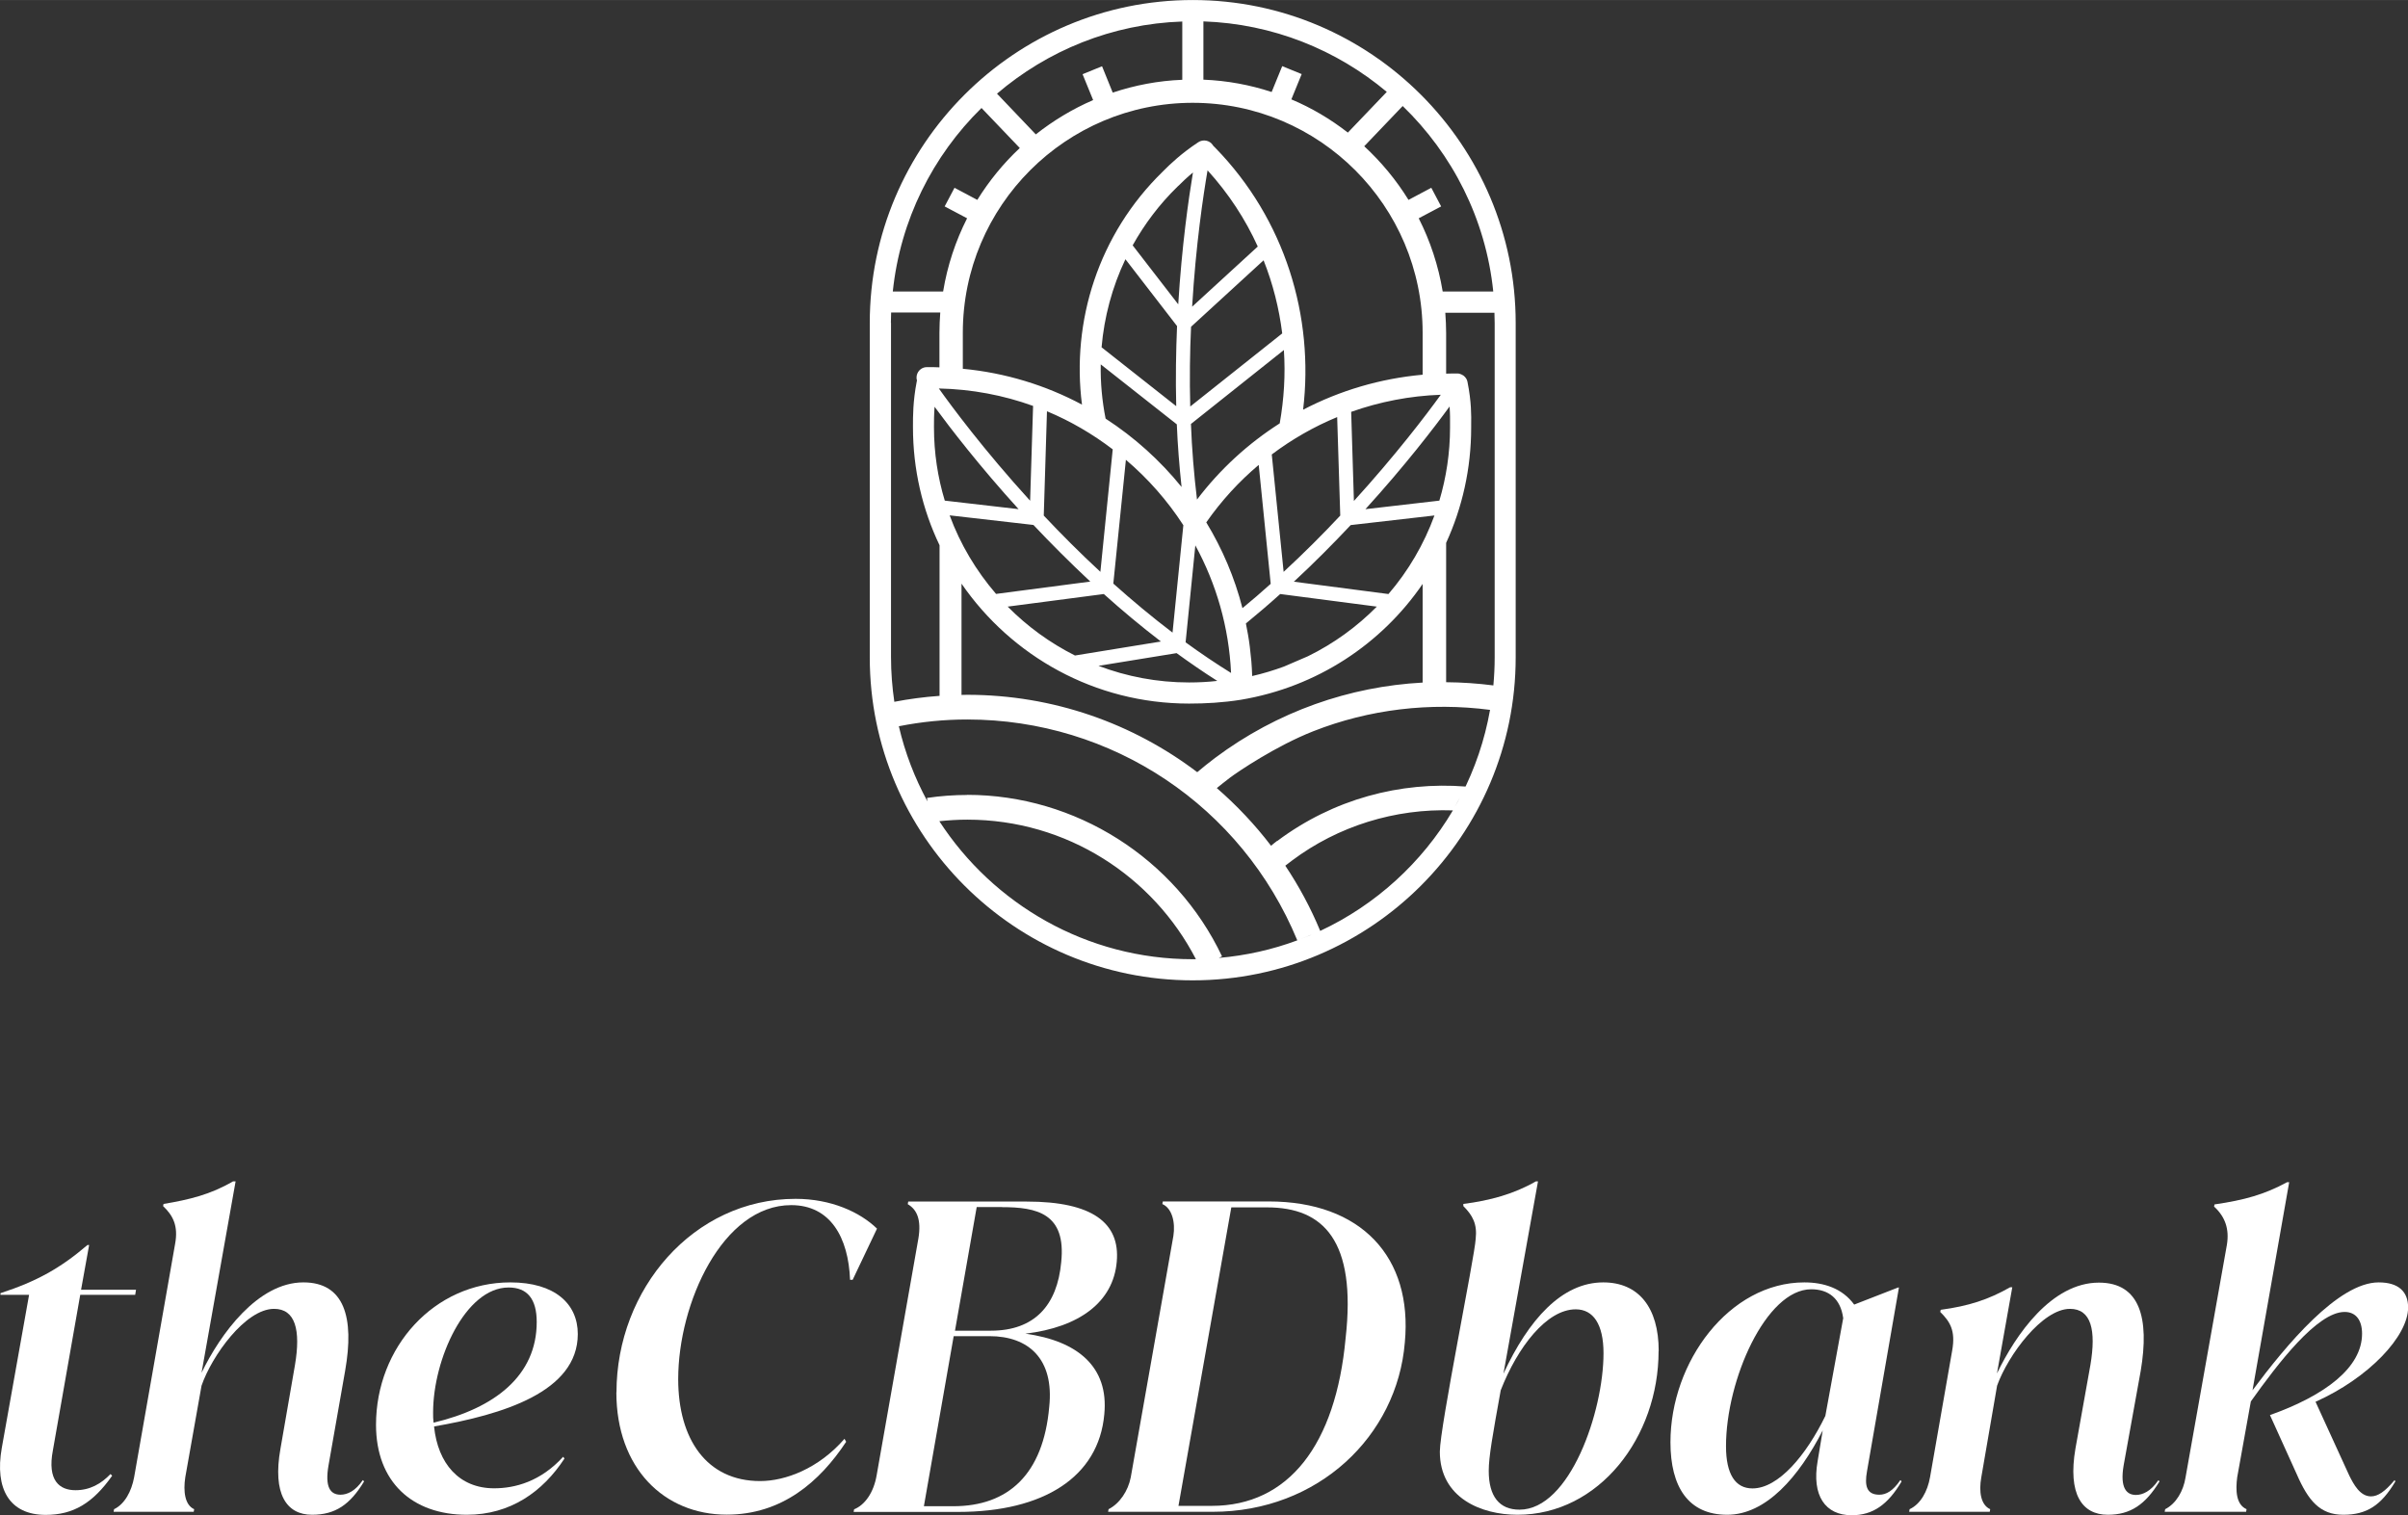 <svg xmlns="http://www.w3.org/2000/svg" id="Capa_1" data-name="Capa 1" width="71.57mm" height="45.04mm" viewBox="0 0 202.88 127.67"><rect x="0" y="0" width="202.88" height="127.67" fill="#333333" stroke="none"/><path d="M100.49,0c-15,0-27.21,12.21-27.21,27.21v28.18c0,15,12.21,27.21,27.21,27.21s27.21-12.21,27.21-27.21v-28.18c0-15-12.21-27.21-27.21-27.21ZM125.93,27.21v28.18c0,.8-.04,1.58-.11,2.36-1.32-.17-2.65-.26-3.98-.27v-11.74c1.36-2.97,2.11-6.26,2.11-9.72v-.27c.01-.7.03-1.88-.31-3.57,0,0,0,0,0,0,0,0,0,0,0-.01,0-.02-.01-.04-.02-.06,0-.03-.02-.07-.03-.1-.01-.03-.03-.05-.04-.08-.01-.02-.03-.05-.04-.07-.02-.03-.04-.05-.06-.07-.02-.02-.03-.04-.05-.06-.02-.02-.04-.04-.07-.06-.02-.02-.04-.04-.07-.05-.02-.01-.05-.03-.07-.04-.03-.02-.05-.03-.08-.04-.02-.01-.05-.02-.08-.03-.03,0-.06-.02-.09-.03-.03,0-.07,0-.1-.01-.02,0-.05,0-.07,0,0,0,0,0-.01,0h0c-.16,0-.32,0-.48,0-.15,0-.29.01-.44.01v-3.43c0-.57-.03-1.14-.07-1.7h4.14c0,.29.02.58.02.88ZM107.6,70.85c-.18.13-.34.27-.51.41-1.35-1.77-2.89-3.4-4.57-4.86.27-.22.68-.55,1.1-.87.69-.52,3.9-2.69,7.03-3.92,4.7-1.85,9.84-2.46,14.89-1.8-.45,2.55-1.28,4.97-2.43,7.2.13-.24.25-.49.37-.74-5.48-.43-11.13,1.04-15.87,4.59ZM123.02,67.17c-.14.27-.29.54-.45.81h0c.15-.27.3-.54.45-.81ZM109.86,79.01c.46-.18.92-.37,1.36-.58-.53.25-1.08.48-1.63.69l.27-.11s0,0,0,0ZM81.5,66.98c-1.12,0-2.26.08-3.4.25l.04.29c-1.07-1.97-1.89-4.09-2.41-6.33,1.91-.38,3.85-.57,5.76-.57,12.21,0,23.13,7.3,27.81,18.61-2.09.78-4.31,1.28-6.61,1.48l.27-.13c-3.92-8.27-12.35-13.61-21.47-13.61ZM102.38,80.74c-.53.04-1.07.06-1.62.07.54,0,1.08-.03,1.62-.07,0,0,0,0,0,0ZM121.27,42.18l-6.23.72c3.31-3.64,5.77-6.84,7.09-8.65.05.62.04,1.1.04,1.48v.29c0,2.14-.32,4.21-.9,6.16ZM114.07,42.21l-.23-7.51c2.4-.85,4.94-1.35,7.55-1.44-1.25,1.73-3.81,5.09-7.32,8.95ZM120.86,43.42c-.89,2.44-2.21,4.69-3.88,6.63l-7.97-1.04c1.73-1.6,3.33-3.22,4.79-4.77l7.06-.81ZM97.81,54.05l-7.24,1.18c-2.11-1.06-4.03-2.46-5.67-4.12l8.1-1.06c1.52,1.37,3.13,2.71,4.81,4ZM93.8,49.17l1.06-10.43c1.87,1.59,3.5,3.44,4.84,5.51l-.91,9.05c-1.75-1.33-3.41-2.72-4.99-4.13ZM99.13,55.03c1.12.81,2.26,1.6,3.43,2.34-.79.09-1.58.13-2.38.13-2.69,0-5.26-.5-7.63-1.4l6.58-1.07ZM99.89,54.12l.82-8.17c1.76,3.23,2.83,6.88,3.01,10.75-1.31-.81-2.59-1.68-3.83-2.58ZM101.64,44c1.27-1.82,2.76-3.44,4.41-4.83l1.01,10.02c-.77.69-1.56,1.38-2.38,2.05-.66-2.58-1.7-5.01-3.05-7.23ZM107.87,50.05l8.13,1.06c-1.67,1.69-3.62,3.11-5.8,4.18l-2.02.87c-.87.32-1.76.59-2.68.8-.01-.42-.04-.83-.07-1.24l-.13-1.22c-.08-.67-.2-1.32-.33-1.97.99-.81,1.96-1.64,2.89-2.48ZM108.15,48.19l-1-9.9c1.7-1.28,3.55-2.34,5.51-3.15l.26,8.3c-1.45,1.55-3.05,3.15-4.77,4.74ZM107.82,35.67c-2.65,1.69-5.02,3.85-6.97,6.42-.26-2.15-.43-4.28-.51-6.37l7.83-6.23c.14,2.06.01,4.14-.35,6.18ZM100.28,34.25c-.06-2.34-.03-4.6.07-6.72l6.11-5.6c.79,1.99,1.31,4.06,1.57,6.16l-7.75,6.16ZM100.44,25.84c.31-5.21.94-9.39,1.3-11.49,1.77,1.95,3.19,4.12,4.23,6.42l-5.53,5.07ZM99.27,25.64l-3.84-4.97c.99-1.78,2.25-3.46,3.78-4.95l.11-.1c.26-.26.66-.65,1.19-1.09-.37,2.22-.94,6.2-1.24,11.11ZM99.17,27.46c-.09,2.13-.13,4.41-.07,6.76l-6.29-4.96c.22-2.55.89-5.07,2.01-7.42l4.34,5.62ZM99.15,35.76c.07,1.73.21,3.49.4,5.27-1.81-2.24-3.98-4.19-6.4-5.76-.3-1.51-.44-3.04-.41-4.57l6.42,5.06ZM93.75,37.86l-1.04,10.32c-1.72-1.59-3.31-3.19-4.77-4.74l.27-8.79c1.99.83,3.85,1.92,5.54,3.21ZM91.86,49l-7.94,1.04c-1.67-1.94-3.01-4.17-3.91-6.62l7.06.81c1.46,1.55,3.07,3.16,4.79,4.77ZM86.8,42.2c-3.92-4.3-6.64-7.98-7.7-9.47,2.78.06,5.45.57,7.94,1.47l-.25,8ZM85.84,42.9l-6.24-.72c-.59-1.95-.91-4.02-.91-6.16v-.14c0-.37,0-.93.05-1.61,1.33,1.81,3.78,5,7.09,8.64ZM81.02,49.19c4.2,6.09,11.22,10.09,19.16,10.09,1.4,0,2.84-.08,4.36-.32,6.44-1.08,11.86-4.71,15.32-9.76v8.31c-6.13.33-12.22,2.41-17.49,6.35-.52.39-1.01.79-1.5,1.2-5.39-4.09-12.11-6.52-19.38-6.52-.16,0-.32,0-.48.01v-9.38ZM125.79,24.56h-4.24c-.36-2.18-1.05-4.26-2.02-6.17l1.89-1-.83-1.57-1.92,1.02c-1.03-1.67-2.29-3.19-3.73-4.52l3.24-3.39c4.19,4.05,7,9.52,7.63,15.62ZM101.38,1.8c5.87.2,11.24,2.4,15.46,5.94l-3.28,3.43c-1.45-1.13-3.05-2.08-4.76-2.8l.87-2.13-1.64-.67-.89,2.18c-1.82-.6-3.75-.96-5.75-1.04V1.8ZM100.49,8.66c10.68,0,19.37,8.69,19.37,19.37v3.54c-3.55.32-6.97,1.33-10.07,2.95.94-7.84-1.51-16.03-7.39-22.06-.06-.06-.13-.13-.19-.19,0-.01-.01-.03-.02-.04-.27-.41-.82-.52-1.23-.25-1.44.95-2.39,1.87-2.89,2.37l-.1.1c-5.44,5.3-7.71,12.63-6.81,19.64-3.05-1.63-6.45-2.68-10.04-3.02v-3.04c0-10.68,8.69-19.37,19.37-19.37ZM99.61,1.8v4.92c-2.04.08-4,.46-5.86,1.08l-.9-2.22-1.64.67.89,2.18c-1.74.75-3.36,1.73-4.83,2.89l-3.27-3.43c4.24-3.62,9.67-5.88,15.62-6.08ZM82.68,9.08l3.24,3.39c-1.38,1.29-2.58,2.76-3.58,4.37l-1.92-1.02-.83,1.57,1.89,1c-.97,1.91-1.66,3.98-2.02,6.17h-4.24c.63-6.03,3.37-11.44,7.48-15.47ZM75.06,27.21c0-.29.01-.58.02-.88h4.14c-.04.56-.07,1.13-.07,1.7v2.92c-.19,0-.38-.02-.57-.02-.17,0-.33,0-.49,0-.49,0-.88.41-.87.9,0,.08.02.16.04.23,0,.02-.02.04-.02.07-.33,1.69-.32,3.02-.32,3.73v.14c0,3.56.8,6.93,2.24,9.94v12.69c-1.29.09-2.57.26-3.81.5-.18-1.23-.28-2.49-.28-3.77v-28.18ZM75.67,60.91c-.06-.25-.11-.51-.16-.76.05.26.1.51.16.76h0ZM75.44,59.72c-.03-.19-.07-.37-.1-.56.03.19.06.38.1.56ZM78.32,67.81c.26.47.54.92.83,1.37-.29-.45-.57-.91-.83-1.37ZM79.15,69.19c.77-.08,1.56-.13,2.35-.13,8.38,0,15.66,4.78,19.26,11.76-.09,0-.18,0-.27,0-8.94,0-16.81-4.64-21.35-11.63ZM111.23,78.43c-.8-1.93-1.79-3.77-2.94-5.49.19-.15.37-.29.56-.43,3.88-2.91,8.69-4.4,13.56-4.23-2.61,4.41-6.51,7.97-11.17,10.15Z" style="fill: #fff;"></path><g><path d="M11.39,109.1h-4.63l-2.3,13.08c-.5,2.59.57,3.38,1.9,3.38,1.22,0,2.16-.54,2.95-1.36l.14.14c-1.62,2.3-3.27,3.3-5.6,3.3-3.05,0-4.31-2.19-3.7-5.64l2.3-12.9H.04v-.14c3.09-1.01,5.06-2.12,7.33-4.06h.14l-.68,3.77h4.63l-.07.43Z" style="fill: #fff;"></path><path d="M30.6,124.72l.07.11c-1.18,1.94-2.41,2.8-4.38,2.8-2.16,0-3.34-1.76-2.66-5.57l1.22-7.04c.5-2.95.04-4.74-1.76-4.74-2.41,0-5.24,3.95-6.11,6.47l-1.37,7.72c-.18,1.18-.04,2.34.75,2.69l-.04.22h-6.75l.04-.22c.9-.43,1.47-1.51,1.69-2.69l3.45-19.65c.29-1.54-.18-2.41-1.01-3.2l.04-.18c2.16-.36,3.95-.79,5.85-1.9h.22l-2.87,16.13c1.58-3.27,4.74-7.62,8.58-7.62,3.45,0,4.31,2.95,3.52,7.44l-1.4,7.97c-.32,1.83.14,2.48,1.01,2.48.58,0,1.26-.32,1.87-1.22h.04Z" style="fill: #fff;"></path><path d="M47.45,122.75l.11.14c-1.83,2.8-4.56,4.74-8.23,4.74-4.6,0-7.65-2.77-7.65-7.58,0-6.54,4.89-12,11.32-12,3.74,0,5.68,1.8,5.68,4.35,0,4.89-6.36,6.79-12.11,7.79.32,3.13,2.12,5.21,5.06,5.21,1.76,0,3.92-.57,5.82-2.66ZM36.49,119.01c0,.32,0,.57.04.86,5.14-1.22,8.69-3.95,8.69-8.48,0-1.94-.79-2.91-2.37-2.91-3.63,0-6.36,6.03-6.36,10.53Z" style="fill: #fff;"></path><path d="M51.94,117.32c0-8.69,6.47-16.31,15.09-16.31,2.98,0,5.42,1.11,6.86,2.51l-2.05,4.31h-.22c-.14-3.56-1.65-6.29-4.96-6.29-5.78,0-9.52,8.26-9.52,14.66,0,5.07,2.41,8.59,6.9,8.59,2.12,0,4.92-1.04,7.11-3.56l.14.25c-2.23,3.38-5.42,6.14-10.06,6.14-5.28,0-9.3-3.92-9.3-10.31Z" style="fill: #fff;"></path><path d="M86.39,112.37c4.38.61,7.04,2.77,6.65,6.79-.47,5.28-5.1,8.23-12.32,8.23h-8.8l.04-.22c.9-.36,1.65-1.4,1.9-2.87l3.52-19.97c.25-1.54-.11-2.41-.9-2.87l.04-.22h9.99c5.53,0,7.87,1.8,7.58,5.06-.29,3.41-3.16,5.53-7.69,6.07ZM83.37,112.58h-3.02l-2.51,14.33h2.48c4.63,0,7.58-2.69,8.08-8.37.43-4.06-1.76-5.96-5.03-5.96ZM84.41,101.7h-2.12l-1.83,10.42h3.02c3.7,0,5.6-2.16,5.93-5.78.43-4.1-2.05-4.63-4.99-4.63Z" style="fill: #fff;"></path><path d="M106.9,101.23c7.76,0,12.14,4.67,11.46,11.89-.65,7.87-7.29,14.26-16.2,14.26h-8.8l.04-.22c.93-.47,1.65-1.54,1.87-2.69l3.59-20.33c.18-1.15-.11-2.34-.93-2.69l.04-.22h8.94ZM99.29,126.88h2.8c6.47,0,10.45-5.14,11.28-14.12.93-8.23-1.87-11.03-6.61-11.03h-3.02l-4.45,25.14Z" style="fill: #fff;"></path><path d="M139.74,113.84c0,7.22-4.99,13.79-11.89,13.79-3.02,0-6.54-1.4-6.54-5.32,0-2.05,2.95-16.49,3.02-17.92.14-1.26-.25-1.98-1.04-2.77v-.18c2.26-.29,4.24-.83,6.11-1.9h.18l-2.91,16.2c2.12-4.56,4.92-7.69,8.41-7.69,2.95,0,4.67,2.08,4.67,5.78ZM135.1,114.02c0-2.44-.86-3.7-2.34-3.7-2.44,0-4.89,3.16-6.32,6.82-.68,3.77-1.01,5.6-1.01,6.79,0,2.16.9,3.27,2.59,3.27,4.24,0,7.08-8.26,7.08-13.18Z" style="fill: #fff;"></path><path d="M160.14,124.72l.07.11c-1.15,1.94-2.41,2.84-4.2,2.84-2.23,0-3.38-1.65-2.87-4.56l.43-2.59c-2.01,3.92-4.78,7.11-8.05,7.11s-4.78-2.34-4.78-6.11c0-6.79,4.96-13.47,11.28-13.47,1.65,0,3.2.5,4.2,1.87l3.7-1.44h.07l-2.69,15.48c-.22,1.22-.04,1.98,1.04,1.98.57,0,1.15-.32,1.76-1.22h.04ZM155.29,111.04c-.22-1.62-1.22-2.41-2.69-2.41-3.81,0-7.18,7.65-7.18,13.22,0,2.37.79,3.56,2.23,3.56,2.19,0,4.53-2.8,6.14-6.11l1.51-8.26Z" style="fill: #fff;"></path><path d="M181.87,124.72l.07.11c-1.19,1.94-2.44,2.8-4.35,2.8-2.19,0-3.38-1.76-2.73-5.57l1.26-7.04c.5-2.95.07-4.74-1.72-4.74-2.33,0-5.21,3.88-6.14,6.47l-1.33,7.72c-.22,1.22-.04,2.34.75,2.69l-.04.22h-6.79l.04-.22c.93-.43,1.51-1.51,1.72-2.69l1.87-10.7c.29-1.65-.18-2.41-1.01-3.23l.04-.18c2.37-.32,4.02-.86,5.85-1.9h.18l-1.29,7.26c1.58-3.27,4.6-7.65,8.59-7.65,3.45,0,4.27,2.98,3.52,7.44l-1.44,7.97c-.32,1.9.25,2.48,1.04,2.48.57,0,1.26-.32,1.87-1.22h.04Z" style="fill: #fff;"></path><path d="M201.77,124.72l.04.11c-1.19,2.01-2.41,2.8-4.38,2.8s-2.95-1.19-3.92-3.41l-2.26-4.99c4.63-1.65,7.76-3.99,7.76-6.86,0-1.11-.5-1.83-1.47-1.83-2.3,0-5.6,4.31-7.9,7.54l-1.15,6.39c-.14,1.08-.11,2.3.79,2.69l-.04.22h-6.86l.04-.22c.93-.47,1.54-1.54,1.72-2.69l3.48-19.58c.22-1.33-.14-2.37-1.08-3.23l.04-.18c2.48-.36,4.2-.83,6.11-1.87h.18l-3.09,17.53c2.84-3.81,7.22-9.09,10.63-9.09,1.69,0,2.48.79,2.48,2.12,0,2.41-3.31,5.93-7.8,7.94l2.84,6.21c.36.72.9,1.76,1.83,1.76.58,0,1.18-.4,1.98-1.36h.04Z" style="fill: #fff;"></path></g></svg>